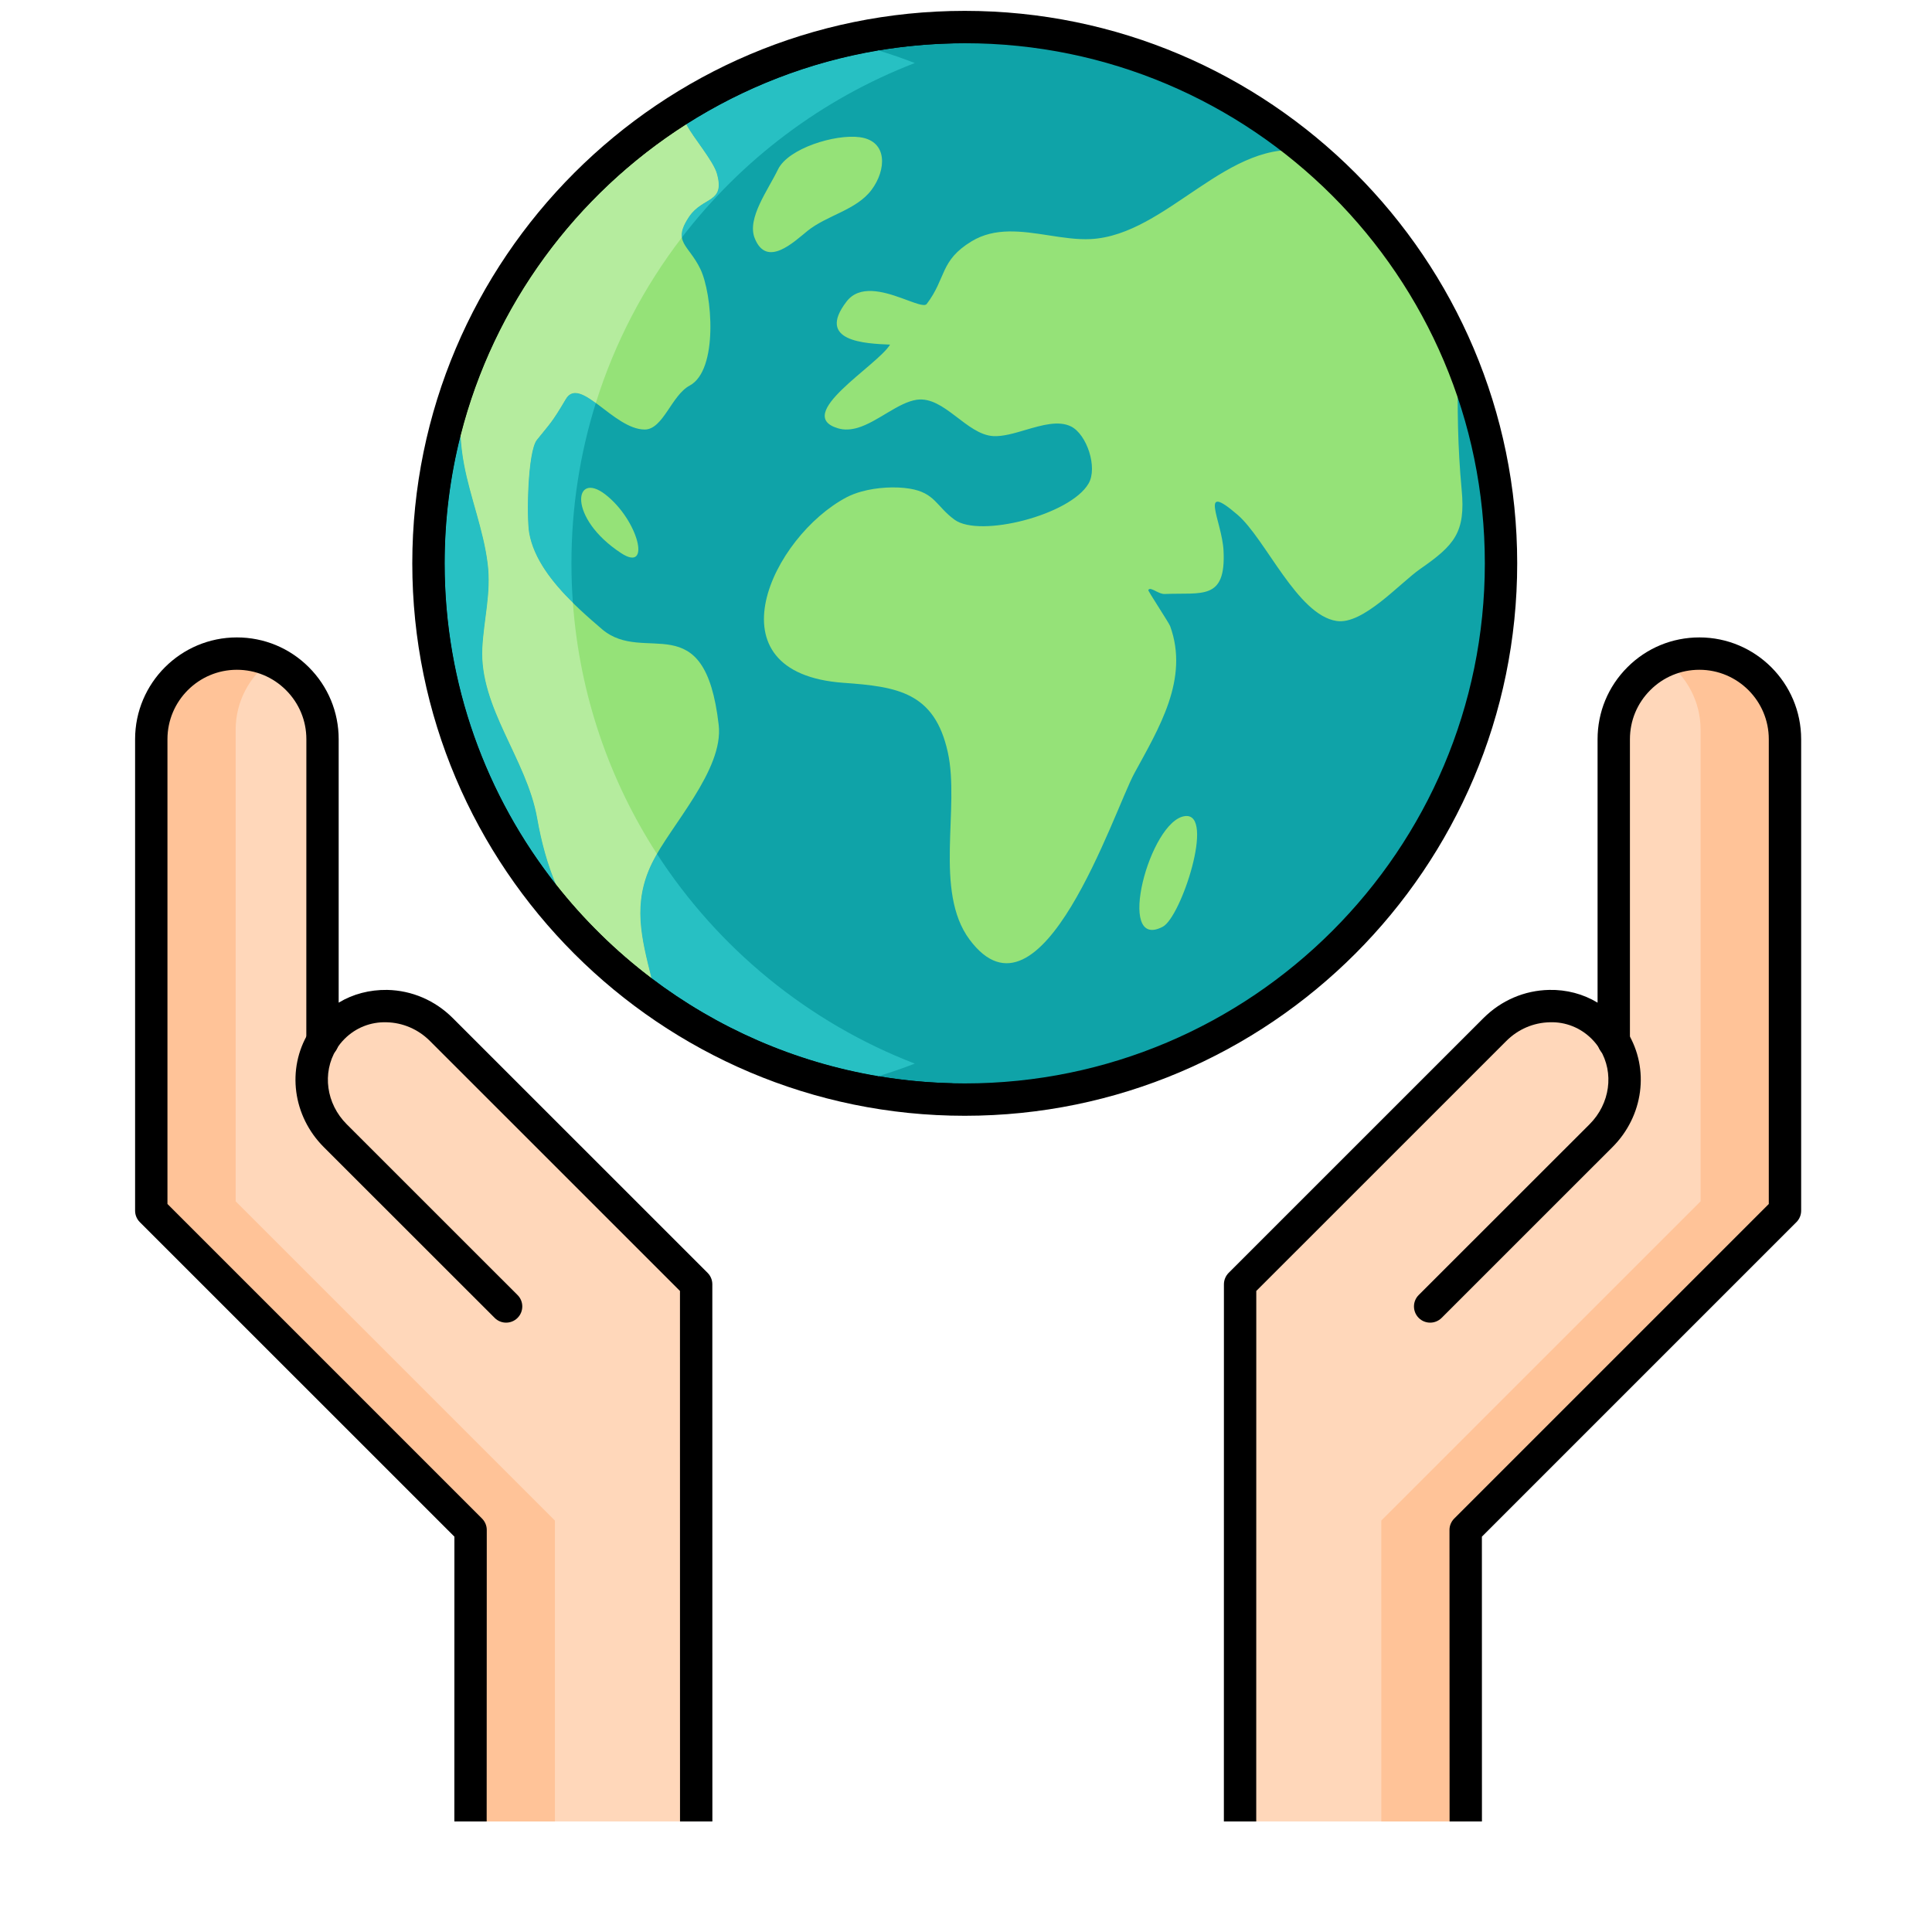 <?xml version="1.0" encoding="UTF-8"?>
<svg width="40px" height="40px" viewBox="0 0 40 40" version="1.1" xmlns="http://www.w3.org/2000/svg" xmlns:xlink="http://www.w3.org/1999/xlink">
    <title>CrecimientoBajaIntensidadCarbono_40x40</title>
    <g id="CrecimientoBajaIntensidadCarbono_40x40" stroke="none" stroke-width="1" fill="none" fill-rule="evenodd">
        <g id="shutterstock_360428546-(1)" transform="translate(-0, 0)">
            <path d="M31.077,11.663 C31.077,17.795 26.106,22.766 19.974,22.766 C13.842,22.766 8.871,17.795 8.871,11.663 C8.871,5.531 13.842,0.56 19.974,0.56 C26.106,0.56 31.077,5.531 31.077,11.663" id="Fill-24" fill="#0FA3A8"></path>
            <path d="M15.624,4.928 C15.871,5.558 16.436,5.008 16.719,4.78 C17.122,4.455 17.732,4.35 18.045,3.93 C18.35,3.521 18.387,2.922 17.804,2.841 C17.293,2.771 16.32,3.071 16.108,3.507 C15.902,3.935 15.463,4.516 15.624,4.928 M24.074,19.187 C24.454,18.988 25.161,16.828 24.538,16.896 C23.804,16.975 23.082,19.708 24.074,19.187 M27.101,3.14 C25.435,2.813 24.174,4.868 22.581,4.95 C22.301,4.964 22.006,4.918 21.708,4.872 C21.158,4.787 20.6,4.702 20.116,4.996 C19.455,5.397 19.596,5.754 19.187,6.293 C19.137,6.359 18.925,6.264 18.661,6.17 C18.281,6.033 17.793,5.896 17.528,6.242 C16.888,7.072 17.913,7.113 18.428,7.135 C18.156,7.578 16.41,8.589 17.351,8.868 C17.485,8.908 17.62,8.896 17.757,8.857 C18.174,8.733 18.598,8.33 18.984,8.276 C19.547,8.198 20.009,8.996 20.564,9.029 C20.764,9.04 21.001,8.97 21.24,8.899 C21.575,8.801 21.917,8.702 22.174,8.829 C22.504,8.994 22.73,9.683 22.537,10.012 C22.156,10.665 20.286,11.137 19.766,10.762 C19.388,10.489 19.36,10.202 18.834,10.117 C18.539,10.069 18.159,10.088 17.839,10.176 C17.726,10.207 17.622,10.247 17.529,10.295 C15.991,11.105 14.633,13.934 17.464,14.137 C18.578,14.216 19.349,14.331 19.623,15.573 C19.878,16.722 19.331,18.452 20.073,19.452 C21.555,21.444 23.066,16.779 23.485,16.011 C23.993,15.077 24.625,14.057 24.226,12.962 C24.198,12.889 23.765,12.233 23.774,12.217 C23.799,12.167 23.866,12.207 23.944,12.246 C23.999,12.273 24.058,12.3 24.114,12.298 C24.885,12.265 25.384,12.439 25.332,11.402 C25.302,10.787 24.798,9.949 25.62,10.656 C26.203,11.155 26.858,12.734 27.674,12.857 C28.219,12.939 28.981,12.074 29.403,11.78 C30.112,11.288 30.346,11.025 30.262,10.138 C30.179,9.251 30.17,8.45 30.187,7.562 C30.189,7.462 30.182,7.356 30.168,7.246 C29.476,5.647 28.419,4.245 27.101,3.14 M9.627,7.699 C9.508,8.339 9.49,8.986 9.609,9.617 C9.738,10.306 10.01,10.966 10.097,11.665 C10.174,12.276 10.018,12.815 9.987,13.416 C9.925,14.651 10.907,15.719 11.122,16.938 C11.35,18.238 11.829,19.203 12.724,19.997 C12.974,20.219 13.257,20.428 13.576,20.626 C13.353,19.627 13.027,18.832 13.498,17.869 C13.876,17.099 14.987,15.941 14.88,15.01 C14.591,12.489 13.35,13.783 12.463,13.026 C11.883,12.529 11.093,11.83 10.955,11.033 C10.899,10.717 10.922,9.351 11.114,9.108 C11.389,8.762 11.416,8.767 11.713,8.263 C12.007,7.765 12.702,8.887 13.345,8.893 C13.729,8.896 13.902,8.184 14.279,7.983 C14.875,7.665 14.751,6.085 14.499,5.567 C14.254,5.06 13.912,5.015 14.264,4.489 C14.555,4.056 15.021,4.215 14.839,3.587 C14.762,3.327 14.351,2.847 14.216,2.588 C14.165,2.488 14.15,2.351 14.125,2.238 C12.087,3.51 10.494,5.425 9.627,7.699 M12.86,11.452 C11.747,10.723 11.88,9.736 12.53,10.235 C13.212,10.76 13.498,11.87 12.86,11.452" id="Fill-25" fill="#95E278"></path>
            <path d="M19.974,0.895 C14.037,0.895 9.206,5.725 9.206,11.663 C9.206,17.6 14.037,22.431 19.974,22.431 C25.912,22.431 30.742,17.6 30.742,11.663 C30.742,5.725 25.912,0.895 19.974,0.895 M19.974,23.101 C13.668,23.101 8.536,17.97 8.536,11.663 C8.536,5.356 13.668,0.225 19.974,0.225 C26.281,0.225 31.412,5.356 31.412,11.663 C31.412,17.97 26.281,23.101 19.974,23.101" id="Fill-26" fill="#000000"></path>
            <path d="M20.022,22.807 C20.014,22.807 20.007,22.807 19.999,22.807 C20.007,22.807 20.014,22.807 20.022,22.807 M20.008,22.807 C20.001,22.807 19.995,22.807 19.988,22.807 C19.995,22.807 20.001,22.807 20.008,22.807 M19.95,22.766 C19.094,22.764 18.262,22.662 17.462,22.477 C17.707,22.42 17.949,22.355 18.188,22.282 C18.691,22.367 19.206,22.416 19.73,22.428 C19.326,22.529 18.914,22.609 18.494,22.665 C18.971,22.729 19.456,22.765 19.95,22.766 M31.077,11.663 C31.077,5.531 26.106,0.56 19.974,0.56 C19.971,0.56 19.967,0.56 19.963,0.56 C19.967,0.56 19.971,0.56 19.974,0.56 C26.106,0.56 31.077,5.531 31.077,11.663 M18.187,1.043 C17.949,0.971 17.707,0.906 17.462,0.849 C18.262,0.664 19.094,0.562 19.95,0.56 C19.456,0.561 18.971,0.597 18.494,0.661 C18.914,0.717 19.326,0.796 19.73,0.898 C19.206,0.909 18.691,0.959 18.187,1.043 M19.988,0.602 C19.995,0.602 20.001,0.602 20.008,0.602 C20.001,0.602 19.995,0.602 19.988,0.602" id="Fill-29" fill="#000000"></path>
            <path d="M18.185,22.282 C16.443,21.989 14.841,21.277 13.487,20.252 C13.282,19.421 13.087,18.709 13.498,17.869 C13.528,17.807 13.563,17.744 13.601,17.678 C14.868,19.636 16.734,21.17 18.94,22.021 C18.693,22.116 18.441,22.204 18.185,22.282 M11.512,18.314 C10.068,16.482 9.206,14.171 9.206,11.663 C9.206,10.749 9.321,9.862 9.536,9.014 C9.547,9.216 9.571,9.417 9.609,9.617 C9.738,10.306 10.01,10.966 10.097,11.665 C10.174,12.276 10.018,12.815 9.987,13.416 C9.925,14.651 10.907,15.719 11.122,16.938 C11.211,17.444 11.337,17.9 11.512,18.314 M11.861,12.481 C11.438,12.065 11.048,11.571 10.955,11.033 C10.899,10.717 10.922,9.351 11.114,9.108 C11.389,8.762 11.416,8.767 11.713,8.263 C11.766,8.173 11.833,8.136 11.91,8.136 C12.03,8.136 12.175,8.225 12.336,8.343 C12.008,9.391 11.831,10.506 11.831,11.663 C11.831,11.938 11.841,12.211 11.861,12.481 M14.117,4.917 C14.1,4.807 14.136,4.68 14.264,4.489 C14.555,4.056 15.021,4.215 14.839,3.587 C14.762,3.327 14.351,2.847 14.216,2.588 C14.213,2.583 14.211,2.578 14.208,2.572 C15.397,1.816 16.743,1.286 18.185,1.044 C18.441,1.122 18.693,1.209 18.94,1.305 C17.017,2.047 15.351,3.308 14.117,4.917" id="Fill-30" fill="#27C0C3"></path>
            <path d="M13.487,20.252 C12.749,19.693 12.085,19.041 11.512,18.314 C11.337,17.9 11.211,17.444 11.122,16.938 C10.907,15.719 9.925,14.651 9.987,13.416 C10.018,12.815 10.174,12.276 10.097,11.665 C10.01,10.966 9.738,10.306 9.609,9.617 C9.571,9.417 9.547,9.216 9.536,9.014 C10.22,6.32 11.923,4.027 14.208,2.572 C14.211,2.578 14.213,2.583 14.216,2.588 C14.351,2.847 14.762,3.327 14.839,3.587 C15.021,4.215 14.555,4.056 14.264,4.489 C14.136,4.68 14.1,4.807 14.117,4.917 C13.336,5.934 12.728,7.091 12.336,8.343 C12.175,8.225 12.03,8.136 11.91,8.136 C11.833,8.136 11.766,8.173 11.713,8.263 C11.416,8.767 11.389,8.762 11.114,9.108 C10.922,9.351 10.899,10.717 10.955,11.033 C11.048,11.571 11.438,12.065 11.861,12.481 C12,14.388 12.62,16.16 13.601,17.678 C13.563,17.744 13.528,17.807 13.498,17.869 C13.087,18.709 13.282,19.421 13.487,20.252" id="Fill-31" fill="#B5EC9E"></path>
            <path d="M17.462,22.477 C12.541,21.337 8.871,16.93 8.871,11.663 C8.871,6.396 12.541,1.988 17.462,0.849 C17.706,0.906 17.947,0.971 18.185,1.044 C16.743,1.286 15.397,1.816 14.208,2.572 C11.923,4.027 10.22,6.32 9.536,9.014 C9.321,9.862 9.206,10.749 9.206,11.663 C9.206,14.171 10.068,16.482 11.512,18.314 C12.085,19.041 12.749,19.693 13.487,20.252 C14.841,21.277 16.443,21.989 18.185,22.282 C17.948,22.355 17.706,22.42 17.462,22.477" id="Fill-32" fill="#000000"></path>
            <g id="Group-44" transform="translate(1.583, 12.333)">
                <path d="M31.828,9.219 L31.828,2.972 C31.828,2.483 32.026,2.039 32.348,1.718 C32.668,1.398 33.111,1.199 33.601,1.199 C34.579,1.199 35.373,1.993 35.373,2.971 L35.373,12.733 L28.762,19.343 L28.764,25.378 L24.091,25.378 L24.092,14.257 L29.367,8.982 C29.683,8.667 30.091,8.505 30.497,8.497 C30.902,8.488 31.304,8.635 31.607,8.938 C31.694,9.024 31.767,9.12 31.828,9.219" id="Fill-33" fill="#FFD7BA"></path>
                <path d="M35.373,2.971 L35.373,12.733 L28.762,19.343 L28.764,25.378 L27.016,25.378 L27.016,25.184 L27.016,25.184 L27.015,19.149 L33.626,12.539 L33.626,2.777 C33.626,2.188 33.337,1.668 32.895,1.346 C33.112,1.252 33.35,1.199 33.601,1.199 C34.579,1.199 35.373,1.993 35.373,2.971" id="Fill-35" fill="#FFC398"></path>
                <path d="M31.828,9.566 C31.643,9.566 31.493,9.416 31.493,9.231 C31.493,9.046 31.643,8.89 31.828,8.89 C32.013,8.89 32.163,9.034 32.163,9.219 L32.163,9.231 C32.163,9.416 32.013,9.566 31.828,9.566" id="Fill-36" fill="#000000"></path>
                <path d="M28.429,25.378 L28.427,19.343 C28.427,19.254 28.463,19.169 28.526,19.106 L35.038,12.594 L35.038,2.971 C35.038,2.179 34.393,1.534 33.601,1.534 C33.217,1.534 32.856,1.683 32.585,1.955 C32.312,2.227 32.163,2.588 32.163,2.972 L32.163,9.219 C32.163,9.369 32.064,9.501 31.919,9.542 C31.774,9.583 31.621,9.522 31.543,9.394 C31.494,9.314 31.436,9.24 31.37,9.175 C31.142,8.947 30.831,8.82 30.504,8.832 C30.166,8.839 29.847,8.976 29.604,9.219 L24.427,14.395 L24.426,25.378 L23.756,25.378 L23.757,14.257 C23.757,14.168 23.793,14.083 23.855,14.02 L29.13,8.746 C29.497,8.379 29.98,8.172 30.49,8.162 C30.849,8.154 31.196,8.246 31.493,8.426 L31.493,2.972 C31.493,2.409 31.712,1.88 32.111,1.481 C32.509,1.083 33.038,0.864 33.601,0.864 C34.763,0.864 35.708,1.809 35.708,2.971 L35.708,12.733 C35.708,12.822 35.673,12.907 35.61,12.97 L29.098,19.482 L29.099,25.378 L28.429,25.378" id="Fill-37" fill="#000000"></path>
                <path d="M28.027,15.051 C27.941,15.051 27.855,15.018 27.79,14.953 C27.659,14.822 27.659,14.609 27.79,14.479 L31.328,10.943 C31.751,10.519 31.84,9.882 31.542,9.393 C31.446,9.235 31.496,9.029 31.654,8.933 C31.812,8.837 32.018,8.887 32.115,9.045 C32.573,9.799 32.444,10.774 31.801,11.417 L28.264,14.953 C28.198,15.018 28.113,15.051 28.027,15.051" id="Fill-38" fill="#000000"></path>
                <path d="M5.094,9.219 L5.095,2.972 C5.095,2.483 4.896,2.039 4.574,1.718 C4.254,1.398 3.81,1.199 3.321,1.199 C2.343,1.199 1.549,1.993 1.549,2.971 L1.549,12.733 L8.16,19.343 L8.159,25.378 L12.831,25.378 L12.83,14.257 L7.555,8.982 C7.239,8.667 6.831,8.505 6.425,8.497 C6.02,8.488 5.618,8.635 5.315,8.938 C5.229,9.024 5.155,9.12 5.094,9.219" id="Fill-39" fill="#FFD7BA"></path>
                <path d="M3.321,1.199 C3.572,1.199 3.81,1.252 4.027,1.346 C3.584,1.668 3.296,2.188 3.296,2.777 L3.296,12.539 L9.906,19.149 L9.906,25.184 L9.906,25.184 L9.906,25.378 L8.159,25.378 L8.16,19.343 L1.549,12.733 L1.549,2.971 C1.549,1.993 2.343,1.199 3.321,1.199" id="Fill-40" fill="#FFC398"></path>
                <path d="M5.094,9.566 C4.909,9.566 4.759,9.416 4.759,9.231 C4.759,9.046 4.909,8.89 5.094,8.89 C5.279,8.89 5.429,9.034 5.429,9.219 L5.429,9.231 C5.429,9.416 5.279,9.566 5.094,9.566" id="Fill-41" fill="#000000"></path>
                <path d="M8.493,25.378 L7.824,25.378 L7.825,19.482 L1.312,12.97 C1.249,12.907 1.214,12.822 1.214,12.733 L1.214,2.971 C1.214,1.809 2.159,0.864 3.321,0.864 C3.884,0.864 4.413,1.083 4.811,1.481 C5.21,1.88 5.429,2.409 5.429,2.972 L5.429,8.426 C5.726,8.246 6.072,8.157 6.433,8.162 C6.943,8.172 7.425,8.379 7.792,8.746 L13.067,14.02 C13.13,14.083 13.165,14.168 13.165,14.257 L13.166,25.378 L12.496,25.378 L12.495,14.395 L7.318,9.219 C7.075,8.976 6.755,8.839 6.419,8.832 C6.088,8.822 5.78,8.947 5.552,9.175 C5.486,9.24 5.428,9.314 5.379,9.394 C5.301,9.523 5.147,9.582 5.003,9.542 C4.858,9.501 4.759,9.369 4.759,9.219 L4.76,2.972 C4.76,2.588 4.61,2.227 4.338,1.955 C4.066,1.683 3.705,1.534 3.321,1.534 C2.529,1.534 1.884,2.179 1.884,2.971 L1.884,12.594 L8.396,19.106 C8.459,19.169 8.495,19.254 8.495,19.343 L8.493,25.378" id="Fill-42" fill="#000000"></path>
                <path d="M8.895,15.051 C8.809,15.051 8.724,15.018 8.659,14.953 L5.121,11.417 C4.478,10.774 4.349,9.799 4.807,9.045 C4.903,8.887 5.109,8.837 5.268,8.933 C5.426,9.029 5.476,9.235 5.38,9.393 C5.083,9.882 5.171,10.519 5.595,10.943 L9.132,14.479 C9.263,14.609 9.263,14.822 9.132,14.953 C9.067,15.018 8.981,15.051 8.895,15.051" id="Fill-43" fill="#000000"></path>
            </g>
        </g>
    </g>
</svg>